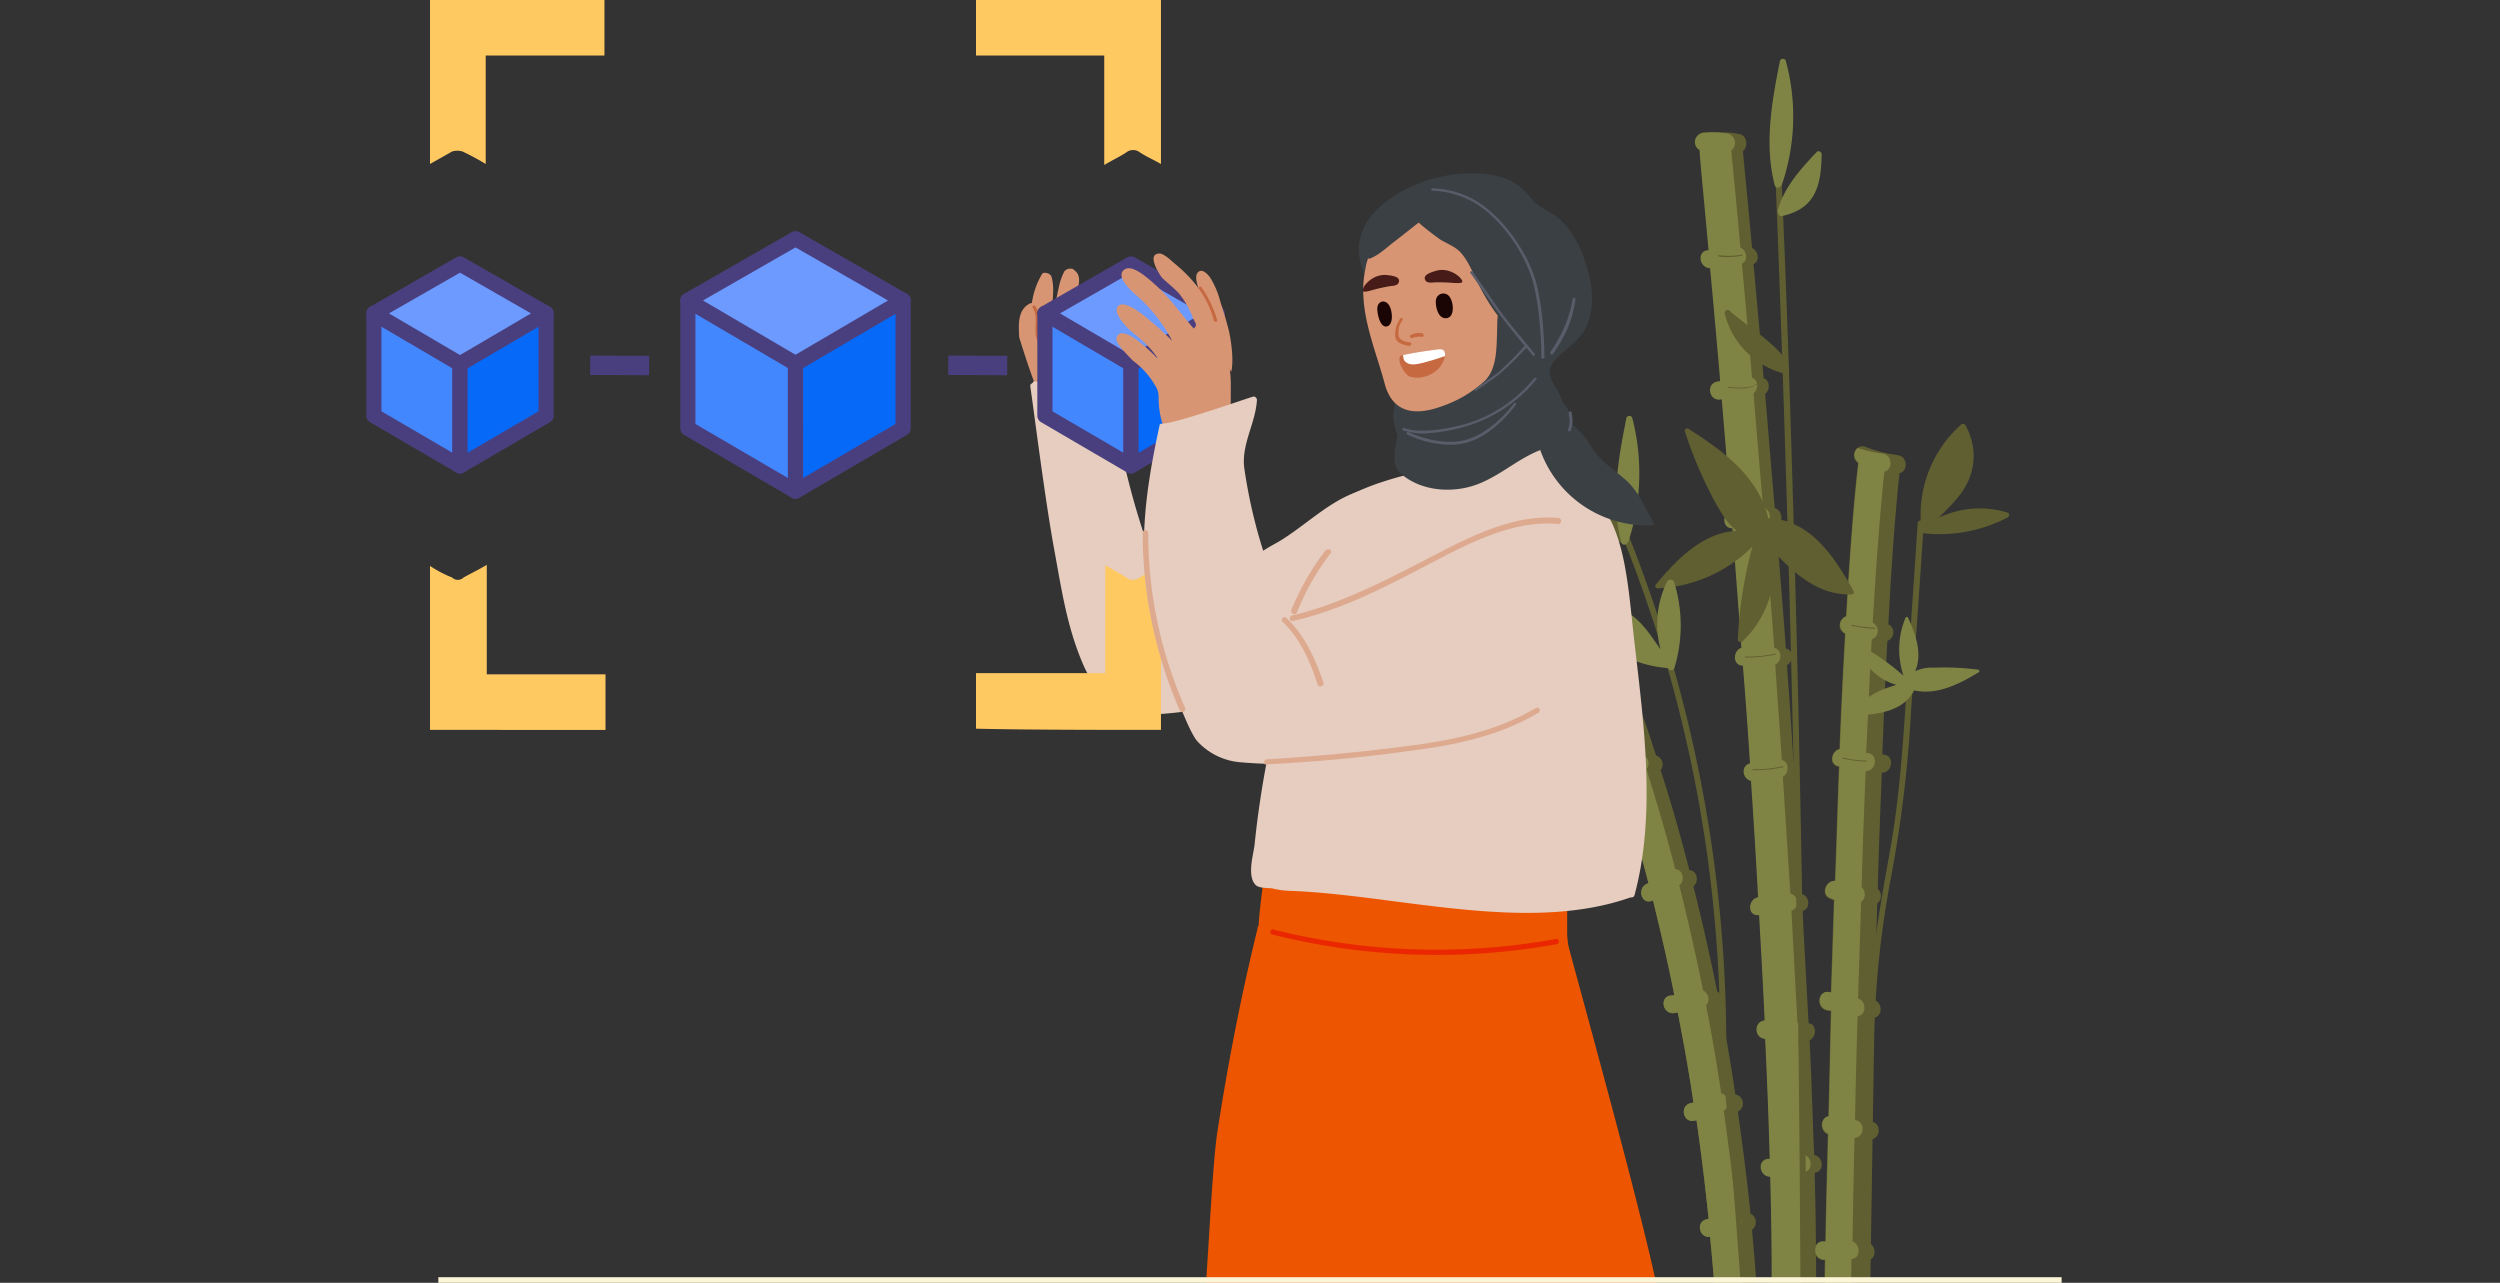 <svg id="Layer_1" data-name="Layer 1" xmlns="http://www.w3.org/2000/svg" viewBox="0 0 495 254"><rect x="0" y="0" width="495" height="254" fill="#333333" stroke="none"/><defs><clipPath id="clip-path"><path style="fill:none" d="M0 0h495v254H0z"/></clipPath><style>.cls-2{clip-path:url(#clip-path)}.cls-3{fill:#605f31}.cls-4{fill:#7f8444}.cls-5{fill:#d89573}.cls-6{fill:#e6cdbf}.cls-7{fill:#c66940}.cls-8{fill:#ffc961}.cls-9{fill:#4a3f7e}.cls-10{fill:#4387ff}.cls-10,.cls-11,.cls-12{stroke:#4a3f7e;stroke-width:3px;stroke-linejoin:round}.cls-11{fill:#0669f7}.cls-12{fill:#6d9aff}.cls-15{stroke-width:.5px;fill:#ddaa90;stroke:#ddaa90;stroke-miterlimit:10}.cls-18{fill:#3b4045}.cls-19{fill:#1a0504}.cls-20{fill:#471b17}.cls-22{fill:#595c69}</style></defs><g class="cls-2"><path class="cls-3" d="M359.3 272c.4-10.8.4-24.5 0-39.8 2.1-.3 1.7-3.2-.1-3.5-.3-7.3-.5-14.9-.9-22.7 1.4-.7 1.5-3.2-.2-3.4q-.6-10.95-1.2-22.2c1.7-.5 1.4-3-.2-3.4-.4-7.7-.9-15.4-1.4-23.1 1.3-.7 1.3-3-.2-3.3-.4-6.4-.8-12.7-1.3-18.9 1.4-.7 1.4-3-.2-3.3-.6-8.4-1.3-16.5-1.9-24.4 1.6-.5 1.2-3-.3-3.4-.7-8-1.3-15.5-1.9-22.6 1-.8 1-2.7-.3-3.1-.7-8.4-1.4-16-2-22.6 1.3-.6 1-2.6-.3-3.2-.8-9.1-1.5-15.7-1.8-19.2 1.1-.8.9-3.2-.9-3.4a18.25 18.25 0 0 0-3.3-.3 18.19 18.19 0 0 0-3.3 0 1.86 1.86 0 0 0-1.9 1.7 1.77 1.77 0 0 0 .9 1.7c.2 3 .9 10 1.8 19.9h-.2c-2.2.2-1.6 3.5.5 3.5.6 6.5 1.3 14.1 2 22.4-.2 0-.4.1-.6.1-2.3.4-1.6 3.9.7 3.5h.2c.6 6.9 1.2 14.3 1.8 22-1.7.6-1.8 3.5.3 3.5.6 7.6 1.2 15.6 1.8 23.7-1.7.5-1.8 3.5.3 3.5.5 6.4 1 12.9 1.4 19.4-1.9.4-1.5 3.1.2 3.4.5 7.7 1 15.4 1.4 23.1-2 .3-2.2 3.6 0 3.5h.2c.4 7.1.8 14.1 1.1 20.9-2.1.1-2.2 3.3 0 3.6h.1c.4 8.3.7 16.2.9 23.8h-.4c-2.2.3-1.6 3.5.5 3.5.4 14.8.4 28-.1 38.5Z"/><path class="cls-4" d="M357.1 232.1c2.1-.3 1.7-3.2-.1-3.5-.3-7.3-.5-14.9-.9-22.7 1.4-.7 1.5-3.2-.2-3.4q-.6-11-1.2-22.2c1.7-.5 1.4-3-.2-3.4l-1.5-23.1c1.3-.7 1.3-3-.2-3.3-.4-6.4-.9-12.7-1.3-18.9 1.4-.7 1.4-3-.2-3.3-.6-8.4-1.3-16.5-1.9-24.4 1.6-.5 1.3-3-.3-3.4-.7-8-1.3-15.5-1.9-22.6 1-.8 1-2.7-.3-3.1-.7-8.4-1.4-16-2-22.6 1.3-.6 1-2.6-.3-3.2-.8-9.1-1.5-15.7-1.8-19.2a1.88 1.88 0 0 0 .7-1.21 1.91 1.91 0 0 0-1.6-2.19c-.4 0-.7-.1-1.1-.1a18.19 18.19 0 0 0-3.3 0 1.86 1.86 0 0 0-1.9 1.7 1.77 1.77 0 0 0 .9 1.7c.2 3 .9 10 1.8 19.9h-.2c-2.2.2-1.6 3.5.5 3.5.6 6.5 1.3 14.1 2 22.4-.2 0-.4.1-.6.1-2.3.4-1.6 3.9.7 3.5h.2c.6 6.9 1.2 14.3 1.8 22-1.7.6-1.8 3.5.3 3.5.6 7.6 1.2 15.6 1.8 23.7-1.7.5-1.8 3.5.3 3.5.5 6.4 1 12.9 1.4 19.4-1.9.4-1.5 3.1.2 3.4.5 7.7 1 15.4 1.4 23.1-2 .3-2.2 3.6 0 3.5h.2c.4 7.1.8 14.1 1.1 20.9-2.1.1-2.2 3.3 0 3.6h.1c.4 8.3.7 16.2.9 23.8h-.4c-2.2.3-1.6 3.5.5 3.5.4 14.7.4 27.9-.1 38.4l6.2.3c.5-10.9.5-24.6.5-39.6Z"/><path class="cls-3" d="M369.7 249.6c2.1-.3 1.7-3.1.3-3.5.1-6.1.2-13.1.4-20.5 2-.1 2.2-3.3.1-3.5.1-6.6.3-13.5.5-20.6 1.7-.1 1.9-2.9.1-3.5.2-6.3.4-12.7.6-19.1a2.39 2.39 0 0 0 .23-.22 1.89 1.89 0 0 0-.13-2.68c.2-7.8.5-15.5.8-23 2.3-.1 2.5-3.6.2-3.6h-.1c.3-7.9.6-15.4 1-22.5a1.84 1.84 0 0 0 1-.88 1.81 1.81 0 0 0-.8-2.42c.6-12 1.4-22.4 2.2-29.9 1.7-.4 1.7-3.3-.4-3.6a26.38 26.38 0 0 1-6.3-1.6 1.46 1.46 0 0 0-1.7.3 1.68 1.68 0 0 0-.3.35 1.84 1.84 0 0 0 .5 2.55c-.9 7.6-1.7 18.2-2.4 30.4a1.83 1.83 0 0 0-.2 3.4c-.4 7.2-.8 14.9-1.1 22.9-1.6.3-2.2 2.9-.3 3.4h.2c-.3 7.4-.5 15.1-.8 22.7-2-.1-2.9 2.9-.8 3.5a1.42 1.42 0 0 0 .6.2c-.2 6.2-.4 12.3-.6 18.4a4 4 0 0 0-.5-.1c-2.2-.3-2.5 3.2-.2 3.6.2 0 .5.1.7.1-.2 7.2-.3 14.2-.5 20.9-1.6.2-1.8 2.8-.1 3.5-.2 7.7-.4 14.9-.5 21.3h-.3c-2.2-.3-2.5 3.2-.2 3.6h.4c-.2 13.3-.4 22.4-.4 24.3v.2l8.4.1c0-.3.1-9.9.4-24.5Z"/><path class="cls-4" d="M366.6 249.3c2-.2 1.7-3 .2-3.5.1-6.1.2-13.1.4-20.5 2-.1 2.2-3.3.1-3.5.1-6.6.3-13.5.5-20.6 1.7-.1 1.9-2.9.1-3.5.2-6.3.4-12.7.6-19.1a2.39 2.39 0 0 0 .23-.22 1.89 1.89 0 0 0-.13-2.68c.2-7.8.5-15.5.8-23 2.3-.1 2.5-3.6.2-3.6h-.1c.4-7.9.7-15.4 1.1-22.5a1.84 1.84 0 0 0 1-.88 1.81 1.81 0 0 0-.8-2.42c.7-12 1.5-22.4 2.3-29.9 1.7-.4 1.7-3.3-.4-3.6a26.7 26.7 0 0 1-4.9-1.1 1.68 1.68 0 0 0-.3.35 1.84 1.84 0 0 0 .5 2.55c-.9 7.6-1.7 18.2-2.4 30.4a1.83 1.83 0 0 0-.2 3.4c-.4 7.2-.8 14.9-1.1 22.9-1.6.3-2.2 2.9-.3 3.4h.2c-.3 7.4-.5 15.1-.8 22.7-2-.1-2.9 2.9-.8 3.5a1.42 1.42 0 0 0 .6.2c-.2 6.2-.4 12.3-.6 18.4a4 4 0 0 0-.5-.1c-2.2-.3-2.5 3.2-.2 3.6.2 0 .5.1.7.1-.2 7.2-.3 14.2-.5 20.9-1.6.2-1.8 2.8-.1 3.5-.2 7.7-.4 14.9-.5 21.3h-.3c-2.2-.3-2.5 3.2-.2 3.6h.4c-.2 13.3-.4 22.4-.4 24.3l5.2.1c0-.3.1-9.9.4-24.5Z"/><path class="cls-3" d="M346.9 243.5a1.91 1.91 0 0 0 .57-.69 1.88 1.88 0 0 0-.87-2.51c-.7-7-1.6-13.7-2.5-20.2a1.81 1.81 0 0 0-.5-3.4q-1.35-9.15-3-17.4a2 2 0 0 0 .29-.43 1.93 1.93 0 0 0-.89-2.57c-1.5-7.5-3.1-14.4-4.7-20.8 1.2-1 .7-3.2-.8-3.2q-2.85-11.1-5.7-19.8a1.86 1.86 0 0 0 .33-.62 1.83 1.83 0 0 0-1.23-2.28 234.87 234.87 0 0 0-9.5-25 1.88 1.88 0 0 0-.1-1.3 1.92 1.92 0 0 0-2.4-.8 1.42 1.42 0 0 0-.7.2c-1.8.7-3.6 1.3-5.4 2a1.79 1.79 0 0 0-.8 2.4 1.62 1.62 0 0 0 1.7 1 237.27 237.27 0 0 1 9.2 24.3.37.37 0 0 0-.3.1c-2.1.9-.6 3.9 1.4 3.3 1.7 5.6 3.6 12 5.4 19.1h-.1c-2.2.7-1.5 4.2.7 3.5.1 0 .2-.1.3-.1 1.4 5.8 2.9 12 4.2 18.7a1.66 1.66 0 0 1-.7.1c-2.3.3-1.6 3.8.7 3.5l.7-.1c1.1 5.6 2.2 11.6 3.1 17.8a4 4 0 0 1-.5.1c-2.3.5-1.6 4 .7 3.5.2 0 .3-.1.4-.1q1.35 9.3 2.4 19.5a.37.37 0 0 1-.3.1c-2.3.4-1.6 3.8.6 3.5.8 8.4 1.5 17.1 1.9 26.2v.3l8.3-.4c-.5-9.6-1.1-18.8-1.9-27.5Z"/><path class="cls-4" d="M344.1 243.3a1.91 1.91 0 0 0 .57-.69 1.88 1.88 0 0 0-.87-2.51c-.7-7-1.6-13.7-2.5-20.2a1.82 1.82 0 0 0-.5-3.4q-1.35-9.15-3-17.4a2 2 0 0 0 .29-.43 1.93 1.93 0 0 0-.89-2.57c-1.5-7.5-3.1-14.4-4.7-20.8 1.2-1 .7-3.2-.8-3.2-1.9-7.4-3.9-14-5.7-19.8a1.86 1.86 0 0 0 .33-.62 1.83 1.83 0 0 0-1.23-2.28 251.09 251.09 0 0 0-9.6-25 1.88 1.88 0 0 0-.1-1.3.52.52 0 0 0-.2-.4c-1.8.7-3.6 1.3-5.4 2a1.79 1.79 0 0 0-.8 2.4 1.51 1.51 0 0 0 1.7 1 237.27 237.27 0 0 1 9.2 24.3.37.37 0 0 0-.3.1c-2.1.9-.6 3.9 1.4 3.3 1.7 5.6 3.6 12 5.4 19.1h-.1c-2.2.7-1.5 4.2.7 3.5.1 0 .2-.1.3-.1 1.4 5.8 2.9 12 4.2 18.7a1.66 1.66 0 0 1-.7.1c-2.3.3-1.6 3.8.7 3.5l.7-.1c1.1 5.6 2.2 11.6 3.1 17.8a4 4 0 0 1-.5.1c-2.3.5-1.6 4 .7 3.5.2 0 .3-.1.4-.1q1.35 9.3 2.4 19.5a.37.37 0 0 1-.3.1c-2.3.4-1.6 3.8.6 3.5.8 8.4 1.5 17.1 1.9 26.2l5.5-.3c-.5-9.6-1.2-18.8-1.9-27.5Z"/><path class="cls-3" d="M346.5 264c0 .7-1.2.7-1.2-.1-1.2-18.3-2.6-36.5-4.4-54.8a.56.56 0 0 1-.3-.5 269.22 269.22 0 0 0-19.6-103c-.3-.7.8-1.2 1.1-.5a273.07 273.07 0 0 1 19.7 103 .52.52 0 0 1 .2.4c1.7 18.5 3.2 37.1 4.5 55.5ZM357.7 256.4c0 .8-1.2.7-1.2-.1-.1-16.2-.2-32.5-.4-48.7Q355 122 351.6 36.5c0-.7 1.2-.7 1.2.1.7 16.2 1.3 32.5 1.8 48.7q2.66 85.61 3.1 171.1ZM370.1 270.3c0 .7-1.2.7-1.2-.1l.6-37.2c.2-10.9.3-21.9.6-32.7s2.2-21.1 4.1-31.7 2.6-21.3 3.3-32.1c.7-11 1.5-21.9 2.2-32.9a.6.6 0 0 1 1.2.1c-.8 12.3-1.7 24.7-2.5 37a255.05 255.05 0 0 1-3.9 32.6 187.53 187.53 0 0 0-3.4 31.7q-.55 32.75-1 65.3Z"/><path class="cls-3" d="M345 127a20.2 20.2 0 0 0 6-18c4.2 4.5 9 8.9 15.6 8.7a.4.4 0 0 0 .28-.08.45.45 0 0 0 .12-.62c-3.7-6.6-8.5-14.1-16.9-14.4-1.9-8.2-9-13.4-15.8-17.7a.45.45 0 0 0-.37-.06.46.46 0 0 0-.33.56 83.72 83.72 0 0 0 6.2 14.4c1.1 1.9 2.3 4 4.1 5.3-6.6.3-11.9 5.6-16 10.6a.45.45 0 0 0-.15.33.47.47 0 0 0 .45.47 28.31 28.31 0 0 0 18.8-8.3 82.45 82.45 0 0 0-2.9 18.4c-.1.5.5.6.9.4Z"/><path class="cls-4" d="M367.9 128.2a11.06 11.06 0 0 0 7.6 7.4c-3.3 1-6.7 2.3-8.2 5.7 0 .2.1.4.3.4 4.3-.3 9.2-.8 11.4-5 4.6 1 9-1.3 12.8-3.6.2-.1.1-.5-.1-.5a51.79 51.79 0 0 0-8.8-.4 7.62 7.62 0 0 0-3.7.7c1.5-3.4.1-7.3-1.4-10.6a.28.28 0 0 0-.5 0 16.28 16.28 0 0 0-.4 11.5 46.75 46.75 0 0 0-8.5-6c-.2-.1-.4.2-.5.4Z"/><path class="cls-3" d="M340.2 50.7v-.2a14.59 14.59 0 0 0 4.8-.1v.2a14.63 14.63 0 0 1-2.8.3c-1.2 0-2.1-.1-2-.2ZM342.2 76.8v-.2c.1 0 4.3.6 5.5-.6l.1.1a5.33 5.33 0 0 1-3.3.8c-1.2 0-2.2-.1-2.3-.1ZM343.2 102.5v-.2a25 25 0 0 0 6.1-.6v.2a27.74 27.74 0 0 1-5.6.6ZM345.5 130.2v-.2a25 25 0 0 0 6.1-.6v.2a27.74 27.74 0 0 1-5.6.6ZM347 152.5v-.2a25 25 0 0 0 6.1-.6v.2a27.74 27.74 0 0 1-5.6.6ZM364.9 150.2v-.2a20.73 20.73 0 0 0 4.7.6v.2h-.4a28.34 28.34 0 0 1-4.3-.6ZM366.6 123.9v-.2a28.64 28.64 0 0 0 4.7.6v.2h-.4a31.11 31.11 0 0 1-4.3-.6ZM321 153.6c.1-.1 3.4-1.2 4.4-2l.1.2a21.55 21.55 0 0 1-4.4 2ZM397.5 101.5a18.72 18.72 0 0 0-13.6 1c2.3-2.4 4.7-4.5 6-7.7a12.11 12.11 0 0 0-.7-10.5.61.61 0 0 0-.15-.24.54.54 0 0 0-.75 0 24 24 0 0 0-7.9 20.3.64.64 0 0 0 .2 1.2 29.11 29.11 0 0 0 16.9-3.1c.4-.26.4-.96 0-.96Z"/><path class="cls-4" d="M331.2 114.9a.79.79 0 0 0-1.1.2 19.17 19.17 0 0 0-1.3 13.5c-1.9-2.7-3.6-5.5-6.5-7.3a11.62 11.62 0 0 0-10.4-1.2.66.66 0 0 0-.28.89 24.19 24.19 0 0 0 18.7 11.3.64.64 0 0 0 1.2 0 28.83 28.83 0 0 0-.1-17.2.64.64 0 0 0-.22-.19ZM352.8 36.6l-.2.2a.67.67 0 0 1-.39.33.66.66 0 0 1-.81-.43c-2.1-8.1-.6-16.4 1-24.5a.61.61 0 0 1 .46-.54.6.6 0 0 1 .74.44 41.77 41.77 0 0 1-.8 24.5ZM360.7 30.6c0-.5-.6-.9-1-.5-3.2 3.4-6.4 6.9-7.7 11.5a.43.43 0 0 0 .1.5.38.38 0 0 0 0 .15.63.63 0 0 0 .7.55c2.5-.6 4.7-1.6 6.1-3.8 1.6-2.6 1.7-5.7 1.8-8.4Z"/><path class="cls-3" d="M354.2 73.2a2.17 2.17 0 0 1-.4-.6.65.65 0 0 0 .2-.9c-3.1-4.3-7.7-6.8-11.6-10.2-.4-.4-1 .1-.9.6A16.34 16.34 0 0 0 353.4 74c.5.1 1.1-.4.8-.8ZM322.5 106.8a2.17 2.17 0 0 1-.4-.6c.3-.2.5-.6.2-.9-3.1-4.3-7.7-6.8-11.6-10.2-.4-.4-1 .1-.9.6a16.34 16.34 0 0 0 11.9 11.9c.5.1 1.1-.3.8-.8Z"/><path class="cls-4" d="m322.4 107.3-.2.2a.67.67 0 0 1-.39.33.66.66 0 0 1-.81-.43c-2.1-8.2-.6-16.4 1-24.5a.61.61 0 0 1 .46-.54.6.6 0 0 1 .74.44 43.48 43.48 0 0 1-.8 24.5Z"/></g><g class="cls-2"><path class="cls-5" d="M201.8 66.8c1.2 3.8 2.4 7.6 3.9 11.2 0 .1 0 .2.1.2l3 9c0 .3-.1.4.1.6s.3.3.5.3c2.6.6 6.9 2.7 9.3 1.1.1.1.2 0 .3 0a.22.22 0 0 0 .2-.2 40.82 40.82 0 0 0 1.7-9.1c.1-1.9.2-3.6.2-5.4a19.3 19.3 0 0 0 0-3.4c-.2-1-1-1.7-1.9-.8a2.35 2.35 0 0 0-.7 1.4 19.42 19.42 0 0 0-.2 2.4 5.2 5.2 0 0 1-.2 1.8q-.15.45-.3 0a6.47 6.47 0 0 1-.3-2c-.1-1.3-.2-2.6-.2-4a38.46 38.46 0 0 1 .1-4.8c.1-1.6.2-3.5-.7-5 0-.1-.2-.2-.3-.3h-.6a2 2 0 0 0-.9.7 1.77 1.77 0 0 0-.6 1c-.3 1.4-.6 2.7-.8 4.2a15.44 15.44 0 0 0-.5 4l-.5-.2a45.44 45.44 0 0 1 .9-12.2c.3-1.4.6-2.9-.7-3.8a.71.71 0 0 0-.6-.3 2 2 0 0 0-.8.1c-.3.2-.5.3-.6.5a12.44 12.44 0 0 0-1.1 3.3 45.1 45.1 0 0 0-1.1 7.4c0 .3-.2 3.5 0 3.5a.37.37 0 0 0-.3-.1c-.1-1.4-.1-2.8-.1-4.2 0-3 .9-6.1.1-8.9-.2-.7-1.6-1.1-1.9-.5a15.36 15.36 0 0 0-2 5.8c-.1-.1-.1-.1-.2-.1s-.1.1-.2.1c-2.5 1.3-2.2 4.3-2.1 6.7Z"/><path class="cls-6" d="M204 76.2v.3c.7 4.7 3 23.2 4.9 33.2 1.3 7.2 2.4 14.2 5.2 21 2 5 5.9 10.8 11.8 10.8 16.4 0 31.8-7.2 36.9-8.3l1.4-.3.5-1.4a70.09 70.09 0 0 0 3.2-12 84.75 84.75 0 0 0 1.3-13.3c0-2.2.2-6.8.1-9-6.3 1.9-11.5 7.6-17.1 10.6-3.5 1.9-6.6 4.7-10.6 5.8-3.2.8-6.4 1.3-9.6 1.8a4.17 4.17 0 0 1-1.6-.3 3.28 3.28 0 0 1-1-1.3 155 155 0 0 1-6.8-22c-.2-1.1.5-3.8-.2-4.9a18 18 0 0 0-3.8-4 35.3 35.3 0 0 0-4.3-3.4 20 20 0 0 0-9.5-4h-.1l-.1.1a.09.09 0 0 0-.1.1v.1c-.2.1-.2.1-.5.4Z"/><path class="cls-7" d="M204.5 61c1.3 2-.2 4.6 1.1 6.9 1 2 2.8 3.5 3.3 5.9a.36.36 0 0 0 .7-.2c-.4-2.3-2-3.8-3.1-5.6-1-1.6-.8-3.1-.8-4.9a4.53 4.53 0 0 0-.7-2.5c-.2-.3-.8 0-.5.4Z"/><path class="cls-8" d="M229.87 0v32.47c-1.46-.84-2.91-1.46-4.16-2.29a2.18 2.18 0 0 0-2.71 0c-1.24.83-2.7 1.49-4.36 2.49V11h-25.39V0ZM91.59 30a3.51 3.51 0 0 0-2.08 0l-4.37 2.47V0h34.54v11H96.17v21.47A49.21 49.21 0 0 0 91.59 30ZM89.51 114.34a1.62 1.62 0 0 0 2.29 0c1.46-.83 2.92-1.5 4.58-2.5v21.68h23.51v11H85.14v-32.47a22.46 22.46 0 0 0 4.37 2.29ZM193.25 144.28v-11h25.59v-21.44c1.46 1 2.92 1.67 4.16 2.5a2.18 2.18 0 0 0 2.71 0c1.25-.83 2.7-1.45 4.16-2.29v32.47c-10.19 0-26.63 0-36.62-.24Z"/><path class="cls-9" d="m199.44 70.45-.01 3.84-11.69-.04.02-3.84 11.68.04zM128.55 70.45l-.02 3.84-11.68-.04.02-3.84 11.68.04z"/><path class="cls-10" d="m74.03 82.3 17.05 9.96V72.04l-17.05-10V82.3z"/><path class="cls-11" d="m108.13 82.3-17.05 9.96V72.04l17.05-10V82.3z"/><path class="cls-12" d="m108.13 62.04-17.05 10-17.05-10 17.05-9.78 17.05 9.78z"/><path class="cls-10" d="m206.89 82.3 17.05 9.96V72.04l-17.05-10V82.3z"/><path class="cls-11" d="m240.99 82.3-17.05 9.96V72.04l17.05-10V82.3z"/><path class="cls-12" d="m240.99 62.04-17.05 10-17.05-10 17.05-9.78 17.05 9.78z"/><path class="cls-10" d="m136.2 84.81 21.31 12.45V71.98l-21.31-12.5v25.33z"/><path class="cls-11" d="m178.82 84.81-21.31 12.45V71.98l21.31-12.5v25.33z"/><path class="cls-12" d="m178.82 59.48-21.31 12.5-21.31-12.5 21.31-12.22 21.31 12.22z"/><path d="M238.4 258.81c.7-6.72 1.6-27.83 2.6-34.44 2.1-13.66 4.7-27.1 8-40.54a.6.6 0 0 1 .2-.52c.1-1.93.4-4.41.7-6.93a63 63 0 0 1 2.5-11.38 1.05 1.05 0 0 1 .3-.52 1.48 1.48 0 0 1 .5-.21c.3 0 .5 0 .6.1l.3.32a77.67 77.67 0 0 1 29.9-1.79c5.2.74 10.1 1.79 15.3 1.58 3.5-.06 6.6-.42 9.8.94.2-.1.3-.21.5-.21a.45.45 0 0 1 .5 0l.3.32c0 .21.1.31.1.52v.11a1.1 1.1 0 0 1 .2.63 1 1 0 0 1-.2.63c-.1 4.41-.1 9-.2 13.55v3.36a15.15 15.15 0 0 0 .3 3.15c1.8 6.93 16.3 59 18 70.25-48.5 2-59.9.73-91.3 6.93a23 23 0 0 1 1.1-5.85Z" style="fill:#ed5500"/><path class="cls-6" d="M248.7 175.3c.7.6 2.5.5 3.2.6a16.78 16.78 0 0 0 3.8.5c20.9.8 46.7 8.5 67.1 1.3a1.55 1.55 0 0 0 .6-.1 1.14 1.14 0 0 0 .3-.6c4.1-15.5 1.9-32.7.1-48.3-1.1-9.1-1.5-17.8-4.3-24.4-2.5-6-7.7-9.2-13.2-12-.6-.3-5.9-.3-8.2-.5-3.3-.2-13.1-.1-12.2.6 0 0-15.9 2.7-21.3 7.5-3.9 3.5-5.6 9-6.4 14.5-3.2 7-6.4 14.3-6.3 22a24.37 24.37 0 0 0 .1 2.7 28.55 28.55 0 0 1-.5 8.3 190.94 190.94 0 0 0-3.1 19.9c-.2 1.8-1.6 6.3.3 8Z"/><path class="cls-6" d="M281 86.3c.8 3.3 1.3 5.1 2.3 8.4 0 .1.1.2.2.3a1.69 1.69 0 0 0 .5.2.64.64 0 0 0 0 .6.45.45 0 0 0 .3.5c7.3 3.7 15.6 7 23.2 2.4a1.09 1.09 0 0 0 .5.1c.3 0 .4 0 .5-.1l.3-.3a1.09 1.09 0 0 0 .1-.5 57.38 57.38 0 0 0-2.8-14.2c-2.1-5-17.1-.9-21.2-.6a11.39 11.39 0 0 0-2.5.6 2.59 2.59 0 0 0-1.4 1.1c-.6 1-.3-.1 0 1.5ZM245.6 146.4a5.25 5.25 0 0 0 5.1 4.4c6.3.7 12.7.1 19.1-.7 11-1.4 22.7-3 32.6-7.9a17 17 0 0 0 8.2-8.5c2.1-4.3 4.6-8.8 5.6-13.5a1.12 1.12 0 0 0-.1-.6.61.61 0 0 0-.3-.5c1-4.8 2.8-11.7 0-15.3-3.5-4.5-10.9-.9-15.1.5-7.6 2.5-14.2 6-21.4 9.3a195.75 195.75 0 0 1-22.1 8.4c-4.8 1.5-11.4 3.4-12.5 9.1-1.1 4.9-.2 10.4.9 15.3Z"/><path class="cls-5" d="m238.6 66.2.1.1a.09.09 0 0 0 .1.1h.1c1.4 2.1 5 7.3 4.9 7.2.5-2.3 0-6-.5-8.2-.5-1.9-1-3.7-1.6-5.4a17.32 17.32 0 0 0-2-4.9c-.5-.8-1.9-2.3-2.7-.9-.5 1 .4 3.1.6 4a27.84 27.84 0 0 1 .9 7.6 1.8 1.8 0 0 0 .1.4Z"/><path class="cls-5" d="M224.3 71.4a16 16 0 0 1 4.4 4.9 3.86 3.86 0 0 1 .7 2.3 19.36 19.36 0 0 0 .3 3.4c.9 4.6 2.5 4.5 2.6 5.1a61 61 0 0 1 .5 7.4c-.1 0-.1.1-.1.2s0 .1.1.2v.1a.4.4 0 0 0 .8.1 5.12 5.12 0 0 0 2.8-.9c2.2-1 4.3-1.9 6.5-3 1.6-1 .7-5.6.7-7.3.1-2.6.1-5.4.1-8.1a31.42 31.42 0 0 0-2.7-12 32 32 0 0 0-4.2-7.4 27.8 27.8 0 0 0-4.2-4.2c-.6-.5-2.2-2.1-3.1-2-2.5.1 0 4.1.6 4.8 1.1 1.1 2.4 2 3.5 3.3a17.43 17.43 0 0 1 2.5 4.4c.1.4.8 1.4.7 1.7 0 .1-.4.8-.5.6-2.4-2.8-4.6-5.9-7.3-8.4-1.2-1-4.7-4.5-6.4-3.2-2 1.5 2.1 4.8 3 5.6a31.87 31.87 0 0 1 6.5 8.5 63.8 63.8 0 0 0-6.1-5.4c-.8-.6-3.6-2.6-4.6-1.5s.8 3.1 1.4 3.8c1 1.2 2.3 2 3.4 3.1a16.49 16.49 0 0 1 3 3.4v.1c-2.4-2.5-7.1-6.8-8.1-4.2-.4 1.1 2.1 3.4 3.2 4.6Z"/><path class="cls-7" d="M237.4 57.2a19.75 19.75 0 0 1 3 6.4c.1 0 .1.1.2.1h.2c.1 0 .2 0 .2-.1v-.2a21.62 21.62 0 0 0-3.1-6.5c-.2-.4-.8 0-.5.3Z"/><path class="cls-6" d="M229.8 129.3c1.3 3.7 5.3 15.3 7.3 17.5a13 13 0 0 0 8.2 4.1 90.83 90.83 0 0 0 13.8.2c.1.3-2.1-17.9-2.2-26.1a.21.21 0 0 0 0-.11.35.35 0 0 0-.4-.29 102 102 0 0 1-10.1-31.7c-.7-4.5 1.9-8.6 2.4-12.9.1-.9.2-1.2-.5-1.5-.2-.1-15.1 5.3-18.3 5.4h-.2a.09.09 0 0 1-.1.1l-.1.1v.1c-3.4 15.6-4.9 28.7.2 45.1Z"/><path d="M307.9 186.2a132.94 132.94 0 0 1-55.8-1.9c-.1-.1-.2-.1-.2 0s-.1.1-.1.2v.2c.1 0 .1.1.2.1a133.17 133.17 0 0 0 56.2 1.9c.4-.1.2-.8-.3-.5Z" style="stroke-width:.5px;fill:#ea2700;stroke:#ea2700;stroke-linecap:round;stroke-linejoin:round"/><path class="cls-15" d="M255.9 122.1c-.4.1-.3.8.1.6 8.7-2 16.4-5.8 24.3-9.9 8.6-4.4 18.2-10.2 28.2-9.3a.35.35 0 0 0 .35-.35.35.35 0 0 0-.35-.35c-9.3-.8-18.3 4.2-26.4 8.4-8.6 4.4-16.9 8.7-26.2 10.9ZM250.6 151.1c9.9-.5 19.7-1.4 29.4-2.8 8.6-1.1 17.1-3 24.5-7.4 0-.1 0-.1.1-.2s.1-.2 0-.2-.1 0-.2-.1-.1 0-.2 0c-7.4 4.4-15.9 6.3-24.3 7.4-9.6 1.3-19.3 2.2-29.1 2.8-.3 0-.3.7-.2.5ZM254.2 123c3.5 3.4 5.4 7.8 6.9 12.4a.36.36 0 0 0 .7-.2c-1.6-4.6-3.6-9.2-7.2-12.6-.4-.4-.8.2-.4.4ZM227.1 105.6a.37.37 0 0 0-.1-.3c-.1-.1-.1-.1-.2-.1s-.1 0-.2.1-.1.1-.1.2a87.48 87.48 0 0 0 7.3 35c.1.5.8.2.6-.3a85.53 85.53 0 0 1-7.3-34.6ZM262.6 109.2a50.33 50.33 0 0 0-6.7 11.7c-.1.4.6.7.7.2a47.58 47.58 0 0 1 6.6-11.6c.4-.4-.2-.7-.6-.3Z"/><path d="M279.23 78.07c-.68 3.39-.12 6.46.24 9.89 0 .12 0 .12.13.22s.12.11.24.22.13.1.24.1c3.46 1.6 8.27 1.26 11.93.88A35.37 35.37 0 0 0 303.37 87a.39.39 0 0 0 .23.1h.35a.25.25 0 0 0 .21-.24.42.42 0 0 0 .09-.36.56.56 0 0 0-.05-.68 36.86 36.86 0 0 0-2.81-12.14.41.41 0 0 0-.37-.32h-.34a.25.25 0 0 0-.22.24 35 35 0 0 1-19.69 1.85c-.69-.06-1 .54-1.06 1.23a1.61 1.61 0 0 0-.48 1.39Z" style="fill:#008b85"/><path d="M280 88.5a17.11 17.11 0 0 0 10.39 1.92c3.66-.37 8.45-1.06 11.66-3 .44-.26-.07-.92-.4-.67-3.09 1.84-7.77 2.51-11.32 2.88a16.76 16.76 0 0 1-10-1.83c-.43-.21-.85.39-.33.7Z" style="fill:#0a635f"/><path class="cls-18" d="M300.08 76.16c1 2.81 3.54 4.36 6.05 5.68a3 3 0 0 1 .6.3 2.63 2.63 0 0 0-2.33 1.32c-.61 1.19-.26 2.78.05 4A22.44 22.44 0 0 0 327.17 104a.29.29 0 0 0 .19-.48c-1.46-2.77-2.7-5.68-4.94-8-2.47-2.36-5.46-4-7.29-7a15 15 0 0 0-6.66-6.21c-3.1-1.51-6.66-3-8-6.47.03-.29-.53-.02-.39.32Z"/><path class="cls-18" d="M276.11 63.19a26.88 26.88 0 0 1-4.45-5.91c-1.71-3-3.1-6.35-2.42-9.74.66-3.73 3.57-6.59 6.65-8.65a28.68 28.68 0 0 1 16.85-4.53c3.12.13 6.52.92 8.74 3.07 1.11 1 1.89 2.29 3 3.13a23.93 23.93 0 0 0 2.89 1.76c3.63 2.28 5.63 6.51 6.84 10.58 1.35 4.4 1.75 10-1.33 13.69-1.7 2.08-4.15 3.29-5.6 5.58-1.24 2 .51 4 1.44 5.78s1.54 3.81.38 5.39a5.35 5.35 0 0 1-1.74 1.39c-8.52 5-18.84 5.71-28.72 6.17a.87.87 0 0 1-.58-.07.83.83 0 0 1-.27-.56c-.47-1.69-.93-3.39-1.4-5.09a8.27 8.27 0 0 1-.46-3.31c0-1 .43-2 .37-2.9-.24-1.71-2-3.21-1.61-4.84a27.85 27.85 0 0 0 6.87-.6c4.1-.64 8.08-1.38 12.19-2a25.57 25.57 0 0 1-17.64-8.34Z"/><path class="cls-5" d="M274.2 76.1c1.6 5.7 6 6.3 11.4 4.3a24 24 0 0 0 8.5-5.1c2.2-2.3 2.2-6.1 2.3-8.9.1-1.8-.1-4 .6-5.8a15.57 15.57 0 0 0 1.9-5.2 12.42 12.42 0 0 0-1.8-8.4 12.33 12.33 0 0 0-11.5-6c-6.6.6-13.5 5-15.1 11.4-.1.6-.2 1.1-.3 1.6-1.3 7.7 2.2 15.2 4 22.1Z"/><path class="cls-19" d="M286.4 63c1.7-.2 1.4-3.1.7-4.1a1.49 1.49 0 0 0-2.8.6c-.1 1.1.4 3.7 2.1 3.5ZM274.5 64.65c1.5-.2 1.2-3.1.6-4.1-.7-1.3-2.3-1.1-2.4.5 0 1.1.5 3.7 1.8 3.6Z"/><path class="cls-7" d="M277.7 63.4c.2-.4-.4-.7-.6-.1a5.09 5.09 0 0 0-.8 3.6c.3 1.1 1.7 1.4 2.7 1.6.4 0 .7-.6.2-.7-.9-.1-2.1-.4-2.3-1.4a7.78 7.78 0 0 1 .1-1.6 4.6 4.6 0 0 1 .7-1.4Z"/><path class="cls-7" d="M281.6 66a3.29 3.29 0 0 0-2.2.3c-.5.1-.2.8.3.6a3.56 3.56 0 0 1 1.8-.2c.5.1.5-.6.1-.7Z"/><path class="cls-20" d="M287.48 56c-1.1-.1-2.1-.1-3.1-.1-.7 0-1.9.3-2.2-.5-.5-1 1.2-1.5 2.2-1.8a4.48 4.48 0 0 1 2.3 0 5.38 5.38 0 0 1 2 1 2.37 2.37 0 0 1 .5.5c1 1.09-.18.99-1.7.9ZM271.91 57.39c1.06-.3 2-.49 3-.68.69-.13 1.92-.06 2.07-.9.3-1.08-1.46-1.25-2.5-1.36a4.62 4.62 0 0 0-2.26.43 5.63 5.63 0 0 0-1.78 1.36 2.16 2.16 0 0 0-.39.59c-.74 1.36.5.92 1.86.56Z"/><path class="cls-7" d="M279.2 74.6a5.32 5.32 0 0 0 2.8 0 6 6 0 0 0 2.5-1.3 5.14 5.14 0 0 0 1.5-2.4c.3-1.4-.1-1.9-1.5-1.7-2.3.3-4.4.6-6.7 1.1a.72.72 0 0 0-.5.2c-.8.9.8 3.7 1.9 4.1Z"/><path d="M286.1 70.5c.1-1.1-.3-1.5-1.6-1.3-2.3.3-4.4.6-6.7 1.1a3.78 3.78 0 0 0 .2 1c.9 1.3 2.6.8 3.9.5 1.5-.4 2.8-.8 4.2-1.3Z" style="fill:#fff"/><path class="cls-18" d="M270.5 50.68c.84-3.74 2-8.2 5.88-10.32 1.89-1.06 4.21-1.11 6.4-1.26a18.22 18.22 0 0 1 6.65.57 13.1 13.1 0 0 1 5.11 3.09 21.84 21.84 0 0 1 4.13 4.67 15.3 15.3 0 0 1 1.77 6c.3 2.63.48 5.15.55 7.8a39.81 39.81 0 0 1-.69 7.65 13 13 0 0 1-3.38 5.89c-.11.12-.11.12-.23.13.3-.95.6-1.89.91-2.72.6-1.88 1.31-4 .93-5.94a10.72 10.72 0 0 0-2.25-4.11 40.13 40.13 0 0 1-3.75-6.3c-1-2-1.9-4.36-3.48-6-1.06-1.07-2.69-1.65-4-2.48-1.43-1.05-2.85-2.11-4.15-3.28-1.63 1.27-3.36 2.66-5 3.92s-2.88 2.51-4.67 3.21c-.23.14-.37-.08-.39-.31-.32.02-.45-.08-.34-.21ZM305.58 88.89c-4.5 1.58-7.74 4.69-12.1 6.61-5.13 2.32-12 2-16.26-1.85-2-1.82-.89-6-.13-8.4-.12 0-.13-.11-.24-.1-.36-.2-.05-.69.2-.47a.11.11 0 0 1 .12.1c0-.11.1-.23.09-.35.09-.35.69-.05.47.2 0 .11-.09.24-.09.35 2.36.76 5.61-.63 7.87-1.25 2.82-.77 5.76-1.67 8.57-2.68 3.93-1.43 8.92-4.2 13.19-2.43a.4.4 0 0 1 .34-.13 4.91 4.91 0 0 1 3.12 3.51c1.1 4-1.89 5.73-5.15 6.89Z"/><path class="cls-22" d="M292.09 77.39h.11s2.76-1.8 4.72-3.33a58.19 58.19 0 0 0 5.39-5.33.22.22 0 0 0 0-.35.23.23 0 0 0-.35 0 71.61 71.61 0 0 1-5.27 5.33c-2 1.4-4.6 3.32-4.6 3.32s-.22.24-.1.35ZM310.75 85.41c.11 0 .23 0 .22-.13a5.29 5.29 0 0 0 .23-3.28v-.34c0-.11-.13-.22-.36-.2s-.22.13-.21.36v.34a4.76 4.76 0 0 1-.15 2.89.23.23 0 0 0 .14.34ZM283.34 85.73a35 35 0 0 0 6.83-1.29 28.26 28.26 0 0 0 14-9.28c.1-.13.09-.35 0-.35s-.35-.09-.34 0A27.69 27.69 0 0 1 290 84c-8.71 2.34-12 .74-12 .74a.25.25 0 0 0-.19.47 12.59 12.59 0 0 0 5.53.52Z"/><path class="cls-22" d="M288 88.05a17.79 17.79 0 0 0 2.39-.4c5.54-1.54 9.52-7.24 9.73-7.48s.09-.36 0-.35-.35-.09-.35 0-4.09 5.7-9.4 7.23-11.51-1.49-11.51-1.49a.22.22 0 0 0-.34.14c-.1.12 0 .34.14.33a19.83 19.83 0 0 0 9.34 2.02ZM303.7 70.46h.12a.5.5 0 0 0 .09-.36c0-.11-5.4-6.3-7.72-9.71s-4.61-6.59-4.61-6.59-.25-.21-.36-.09-.21.25-.09.36 2.18 3.07 4.62 6.58 7.71 9.72 7.84 9.82c-.01-.11 0 0 .11-.01ZM305.58 71a.26.26 0 0 0 .22-.24c0-.12 0-11-2.36-17s-7-11.6-11.48-14.17a18 18 0 0 0-8.35-2.29.23.23 0 1 0 0 .46 17.82 17.82 0 0 1 8 2.2c4.43 2.45 9 8 11.23 13.84 2.39 6.06 2.34 16.78 2.34 16.78 0 .34.14.45.37.43ZM307.26 70.21c.11 0 .11 0 .22-.13a29 29 0 0 0 2.52-4.21 22.92 22.92 0 0 0 1.95-6.59c0-.11-.14-.33-.25-.32s-.34.13-.33.25a22.58 22.58 0 0 1-2 6.36 30 30 0 0 1-2.37 4.09.21.21 0 0 0 0 .34c.13.11.14.22.26.21Z"/></g><path style="fill:#fdf5d7" d="M86.79 252.89H408.2V254H86.79z"/></svg>